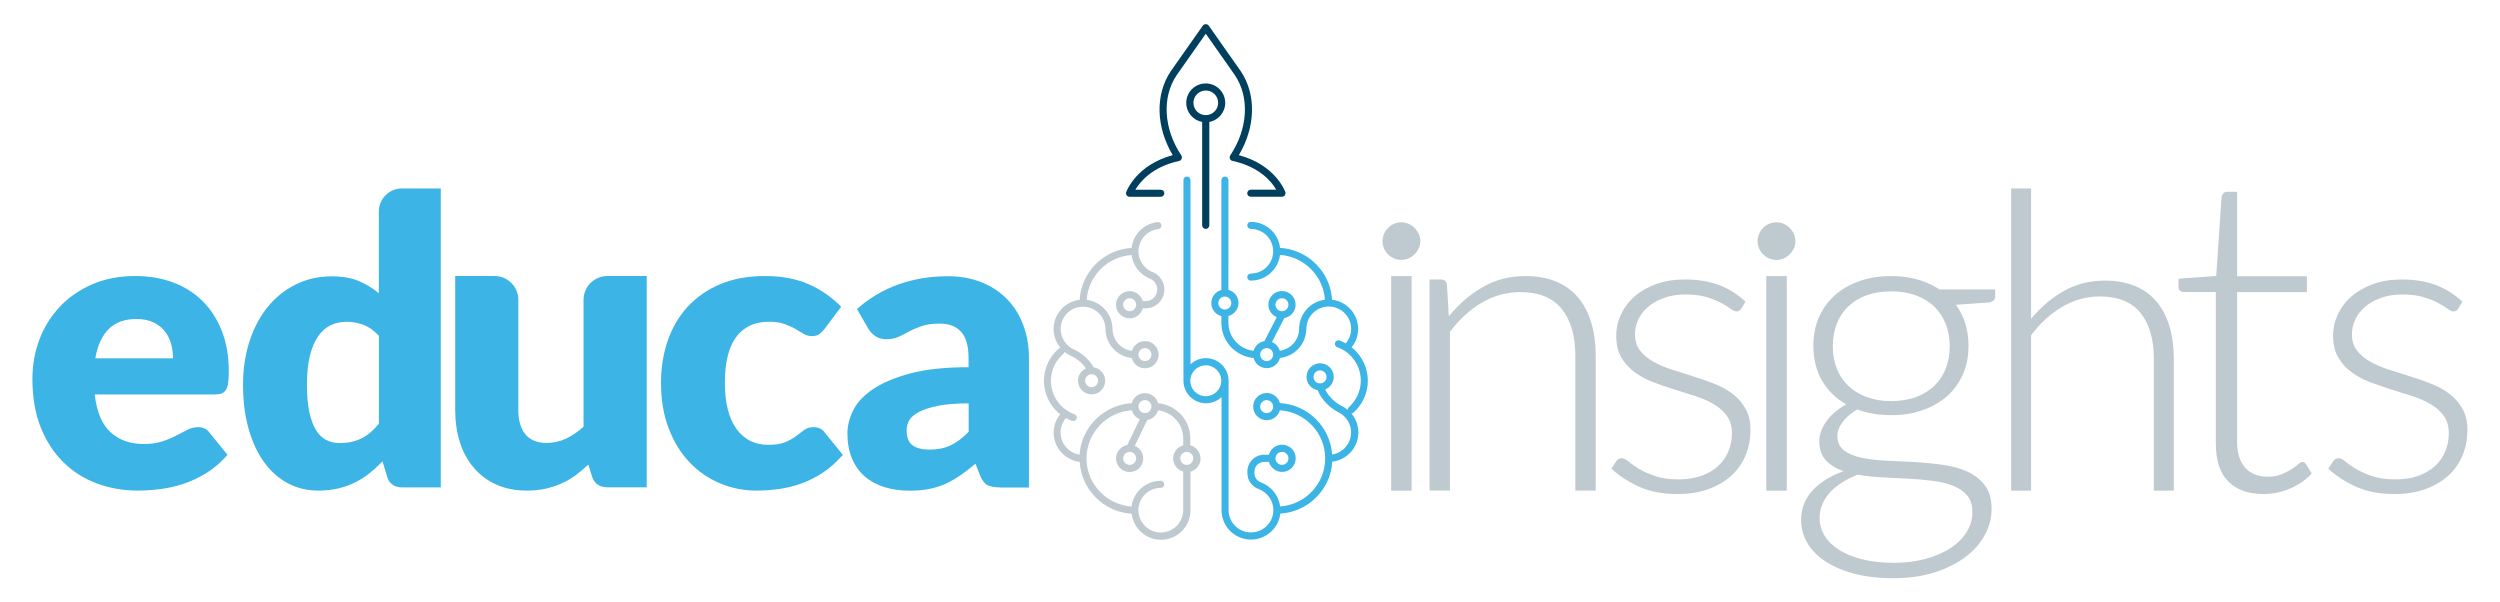 <?xml version="1.0" encoding="UTF-8"?>
<!-- Generator: Adobe Illustrator 27.7.0, SVG Export Plug-In . SVG Version: 6.00 Build 0)  -->
<svg xmlns="http://www.w3.org/2000/svg" xmlns:xlink="http://www.w3.org/1999/xlink" version="1.1" id="Camada_1" x="0px" y="0px" viewBox="0 0 481.2 115.96" style="enable-background:new 0 0 481.2 115.96;" xml:space="preserve">
<style type="text/css">
	.st0{fill:#FFFFFF;}
	.st1{fill:#009FE3;}
	.st2{fill:#FFEE00;}
	.st3{fill:#E6007E;}
	.st4{fill:#003F5D;}
	.st5{fill:#3CB4E5;}
	.st6{fill:#BFC9D0;}
	.st7{fill:#9D9D9C;}
	.st8{fill:none;}
</style>
<g>
	<path class="st4" d="M217.43,37.88h6c0.38,0,0.68-0.31,0.68-0.68c0-0.38-0.31-0.68-0.68-0.68h-4.9c0.89-1.5,3.23-4.42,8.43-5.54   c0.01,0,0.02-0.01,0.03-0.01c0.01,0,0.03-0.01,0.04-0.01c0.05-0.02,0.1-0.04,0.14-0.07c0.01,0,0.01,0,0.01-0.01c0,0,0,0,0.01-0.01   c0.02-0.02,0.04-0.04,0.07-0.05c0.01-0.01,0.03-0.02,0.04-0.03c0.01-0.02,0.03-0.03,0.04-0.05c0.01-0.02,0.03-0.04,0.04-0.06   c0.01-0.01,0.01-0.02,0.02-0.04c0.02-0.03,0.03-0.05,0.04-0.08c0.01-0.01,0.01-0.03,0.01-0.04c0.01-0.03,0.02-0.06,0.02-0.09   c0-0.01,0-0.03,0.01-0.04c0-0.03,0.01-0.06,0.01-0.09c0-0.01,0-0.02,0-0.04c0-0.03,0-0.07-0.01-0.1c0,0,0,0,0-0.01   c0-0.01-0.01-0.02-0.01-0.04c-0.01-0.03-0.02-0.06-0.03-0.09c-0.01-0.02-0.02-0.04-0.03-0.06c-0.01-0.02-0.02-0.04-0.03-0.05   c-3.4-5.1-3.76-11.15-0.92-15.41l5.63-8.01l5.62,8c2.85,4.27,2.49,10.32-0.91,15.42c-0.01,0.02-0.02,0.04-0.03,0.05   c-0.01,0.02-0.02,0.04-0.03,0.06c-0.01,0.03-0.02,0.06-0.03,0.09c0,0.01-0.01,0.03-0.01,0.04c0,0,0,0,0,0.01   c-0.01,0.03-0.01,0.07-0.01,0.1c0,0.01,0,0.03,0,0.04c0,0.03,0,0.06,0.01,0.09c0,0.02,0,0.03,0.01,0.05   c0.01,0.03,0.01,0.05,0.02,0.08c0.01,0.01,0.01,0.03,0.01,0.04c0.01,0.03,0.03,0.05,0.04,0.08c0.01,0.01,0.01,0.02,0.02,0.04   c0.01,0.02,0.03,0.04,0.04,0.05c0.01,0.02,0.02,0.03,0.04,0.05c0.01,0.01,0.03,0.02,0.04,0.03c0.02,0.02,0.04,0.04,0.07,0.06   c0,0,0,0,0.01,0c0.01,0.01,0.03,0.01,0.04,0.02c0.02,0.01,0.05,0.03,0.07,0.04c0.02,0.01,0.05,0.02,0.07,0.02   c0.02,0,0.03,0.01,0.05,0.02c5.22,1.11,7.55,4.04,8.43,5.54h-4.91c-0.38,0-0.68,0.31-0.68,0.68c0,0.38,0.31,0.68,0.68,0.68h6   c0.22,0,0.43-0.11,0.56-0.29c0.13-0.18,0.16-0.41,0.09-0.62c-0.08-0.22-1.94-5.23-8.95-7.1c3.22-5.38,3.41-11.62,0.39-16.13   l-6.19-8.81c-0.26-0.36-0.87-0.36-1.12,0l-6.2,8.82c-3.01,4.5-2.82,10.73,0.4,16.12c-6.99,1.88-8.87,6.88-8.95,7.1   c-0.08,0.21-0.04,0.44,0.08,0.62C217,37.77,217.21,37.88,217.43,37.88"></path>
	<path class="st5" d="M260.51,79.42c1.76-1.56,2.77-3.8,2.77-6.14c0-2.34-1.01-4.58-2.77-6.14c-0.11-0.1-0.23-0.19-0.35-0.29   c0.12-0.15,0.23-0.3,0.33-0.46c0.02-0.02,0.03-0.03,0.05-0.05c0.05-0.08,0.09-0.16,0.14-0.23c0-0.01,0.01-0.01,0.01-0.02   c0.19-0.33,0.34-0.68,0.45-1.04c0-0.01,0.01-0.02,0.01-0.03c0.11-0.35,0.18-0.7,0.23-1.06c0.01-0.04,0.01-0.08,0.01-0.11   c0.02-0.18,0.03-0.35,0.03-0.53c0-2.9-2.2-5.3-5.02-5.62c-0.32-5.36-4.63-9.67-10.01-9.99c-0.33-2.81-2.73-5.01-5.64-5.01   c-0.38,0-0.68,0.31-0.68,0.68c0,0.38,0.31,0.68,0.68,0.68c2.38,0,4.31,1.93,4.31,4.3c0,2.37-1.93,4.3-4.31,4.3   c-0.38,0-0.68,0.3-0.68,0.68c0,0.38,0.31,0.68,0.68,0.68c2.89,0,5.27-2.16,5.63-4.95c4.62,0.31,8.32,4.01,8.64,8.62   c-2.76,0.35-4.91,2.68-4.96,5.52c0,0.02,0,0.03,0,0.05c0,2.18-1.63,3.97-3.73,4.26c-0.22-0.76-0.78-1.38-1.5-1.69l2.37-4.61   c1.24-0.21,2.18-1.28,2.18-2.58c0-1.44-1.18-2.62-2.62-2.62c-1.45,0-2.62,1.17-2.62,2.62c0,1.08,0.66,2.01,1.61,2.41l-2.37,4.61   c-1,0.17-1.81,0.9-2.08,1.86c-2.72-0.29-4.85-2.59-4.85-5.39v-1.3c1.11-0.3,1.94-1.32,1.94-2.52c0-1.21-0.82-2.22-1.94-2.52V34.66   c0-0.38-0.31-0.68-0.68-0.68c-0.38,0-0.68,0.3-0.68,0.68v21.15c-1.11,0.3-1.94,1.32-1.94,2.52c0,1.21,0.82,2.22,1.94,2.52v1.3   c0,3.54,2.73,6.45,6.2,6.75c0.29,1.13,1.32,1.96,2.54,1.96c1.22,0,2.25-0.84,2.54-1.97c2.82-0.3,5.02-2.66,5.07-5.54   c0-0.02,0.01-0.03,0.01-0.05c0-2.37,1.93-4.3,4.31-4.3c2.38,0,4.31,1.93,4.31,4.3c0,0.19-0.02,0.37-0.04,0.55   c-0.01,0.04-0.01,0.08-0.02,0.12c-0.03,0.16-0.06,0.32-0.1,0.47c-0.01,0.02-0.01,0.04-0.02,0.07c-0.11,0.36-0.26,0.71-0.46,1.04   c-0.11,0.19-0.24,0.37-0.39,0.54c-0.38-0.21-0.77-0.4-1.18-0.55c-0.36-0.13-0.75,0.06-0.88,0.41s0.06,0.75,0.41,0.87   c0.48,0.17,0.95,0.4,1.38,0.68c0.01,0,0.01,0.01,0.02,0.01c0.29,0.19,0.57,0.4,0.83,0.63c1.47,1.3,2.31,3.16,2.31,5.12   c0,1.96-0.84,3.82-2.31,5.12c-0.15,0.13-0.22,0.31-0.23,0.5c-0.31-0.26-0.66-0.49-1.03-0.68c-1.5-0.78-2.63-1.89-3.29-3.23   c0.96-0.39,1.65-1.33,1.65-2.43c0-1.44-1.18-2.62-2.62-2.62c-1.45,0-2.62,1.17-2.62,2.62c0,1.28,0.93,2.35,2.15,2.57l0.07,0.15   c0.76,1.75,2.16,3.18,4.03,4.15c1.44,0.74,2.33,2.21,2.33,3.82c0,2.15-1.59,3.93-3.65,4.25c-0.37-5.33-4.68-9.6-10.05-9.89   c-0.3-1.12-1.32-1.95-2.53-1.95c-1.45,0-2.62,1.17-2.62,2.62s1.18,2.62,2.62,2.62c1.2,0,2.21-0.81,2.52-1.91   c4.86,0.3,8.72,4.33,8.72,9.26c0,4.91-3.83,8.92-8.67,9.25c-0.26-2.06-1.64-3.85-3.64-4.6c-0.79-0.29-1.3-0.99-1.3-1.78v-0.34   c0-1.03,0.84-1.86,1.87-1.86h0.92c0.3,1.11,1.32,1.93,2.53,1.93c1.45,0,2.62-1.17,2.62-2.62s-1.18-2.62-2.62-2.62   c-1.21,0-2.23,0.82-2.53,1.93h-0.92c-1.78,0-3.23,1.45-3.23,3.23v0.34c0,1.36,0.86,2.56,2.19,3.06c1.85,0.69,3,2.55,2.78,4.52   c-0.22,1.97-1.81,3.56-3.79,3.78c-1.24,0.14-2.44-0.24-3.37-1.07c-0.91-0.81-1.43-1.98-1.43-3.2V73.28c0-2.39-1.95-4.34-4.35-4.34   c-1.15,0-2.2,0.45-2.98,1.19V34.66c0-0.38-0.31-0.68-0.68-0.68c-0.38,0-0.68,0.3-0.68,0.68v38.62c0,2.39,1.95,4.34,4.35,4.34   c1.15,0,2.2-0.45,2.98-1.19V98.2c0,1.61,0.69,3.15,1.89,4.22c1.04,0.93,2.4,1.44,3.8,1.44c0.21,0,0.42-0.01,0.63-0.04   c2.6-0.29,4.7-2.38,5-4.97c5.37-0.32,9.68-4.63,10-9.99c2.82-0.33,5.02-2.72,5.02-5.62c0-1.37-0.49-2.65-1.34-3.66   C260.22,79.59,260.38,79.53,260.51,79.42 M234.5,58.33c0-0.69,0.56-1.25,1.25-1.25c0.69,0,1.25,0.56,1.25,1.25   c0,0.69-0.56,1.25-1.25,1.25C235.06,59.58,234.5,59.02,234.5,58.33 M246.75,57.4c0.69,0,1.25,0.56,1.25,1.25   c0,0.69-0.56,1.25-1.25,1.25c-0.69,0-1.25-0.56-1.25-1.25C245.5,57.96,246.06,57.4,246.75,57.4 M243.81,69.5   c-0.69,0-1.25-0.56-1.25-1.25c0-0.69,0.56-1.25,1.25-1.25h0h0c0.69,0,1.25,0.56,1.25,1.25C245.06,68.94,244.5,69.5,243.81,69.5    M252.83,72.55c0-0.69,0.56-1.25,1.25-1.25c0.69,0,1.25,0.56,1.25,1.25c0,0.69-0.56,1.25-1.25,1.25   C253.39,73.81,252.83,73.24,252.83,72.55 M243.81,79.52c-0.69,0-1.25-0.56-1.25-1.25c0-0.69,0.56-1.25,1.25-1.25   c0.69,0,1.25,0.56,1.25,1.25C245.06,78.96,244.5,79.52,243.81,79.52 M246.75,86.98c0.69,0,1.25,0.56,1.25,1.25   c0,0.69-0.56,1.25-1.25,1.25c-0.69,0-1.25-0.56-1.25-1.25C245.5,87.54,246.06,86.98,246.75,86.98 M232.09,76.26   c-1.64,0-2.98-1.33-2.98-2.97c0-1.64,1.34-2.97,2.98-2.97c1.64,0,2.98,1.33,2.98,2.97C235.07,74.92,233.73,76.26,232.09,76.26"></path>
	<path class="st6" d="M229.11,85.71v-1.34c0-3.54-2.73-6.45-6.2-6.75c-0.29-1.13-1.32-1.96-2.54-1.96c-1.21,0-2.24,0.83-2.53,1.95   c-5.36,0.3-9.68,4.56-10.05,9.9c-2.07-0.32-3.65-2.1-3.65-4.25c0-1.04,0.36-2.01,1.03-2.79c0.38,0.21,0.78,0.4,1.19,0.55   c0.08,0.03,0.15,0.04,0.23,0.04c0.28,0,0.54-0.17,0.64-0.45c0.13-0.35-0.06-0.74-0.41-0.87c-0.49-0.17-0.96-0.41-1.4-0.69   c-0.29-0.19-0.57-0.4-0.82-0.62c-0.01-0.01-0.01-0.01-0.01-0.01c-1.47-1.3-2.31-3.16-2.31-5.12c0-0.64,0.1-1.27,0.27-1.87   c0.02-0.09,0.04-0.18,0.07-0.27c0.01-0.03,0.03-0.07,0.04-0.1c0.38-1.1,1.05-2.1,1.96-2.91c0.14-0.11,0.23-0.26,0.26-0.43   c0.38,0.31,0.79,0.57,1.25,0.77c1.14,0.52,2.15,1.36,2.9,2.42c-0.9,0.41-1.54,1.32-1.54,2.38c0,1.44,1.18,2.62,2.62,2.62   s2.62-1.17,2.62-2.62c0-1.3-0.96-2.38-2.21-2.58c-0.91-1.53-2.26-2.76-3.83-3.46c-0.94-0.43-1.68-1.17-2.11-2.07   c-0.01-0.02-0.02-0.04-0.03-0.06c-0.07-0.16-0.14-0.33-0.19-0.5c-0.01-0.02-0.02-0.05-0.03-0.07c-0.05-0.16-0.08-0.33-0.11-0.5   c-0.01-0.03-0.02-0.07-0.02-0.1c-0.03-0.2-0.05-0.41-0.05-0.62c0-2.37,1.93-4.3,4.31-4.3c2.38,0,4.31,1.93,4.31,4.3   c0,0.02,0,0.03,0.01,0.05c0.05,2.88,2.26,5.24,5.07,5.54c0.29,1.13,1.32,1.97,2.54,1.97c1.45,0,2.62-1.17,2.62-2.62   s-1.18-2.62-2.62-2.62c-1.19,0-2.2,0.8-2.52,1.89c-2.1-0.28-3.73-2.08-3.73-4.26c0-0.02,0-0.03-0.01-0.05   c-0.05-2.84-2.2-5.17-4.96-5.52c0.31-4.61,4.01-8.31,8.64-8.62c0.26,2.02,1.6,3.8,3.56,4.56c0.83,0.32,1.38,1.16,1.38,2.07   c0,1.24-1.01,2.25-2.26,2.25h-0.53c-0.3-1.11-1.32-1.93-2.53-1.93c-1.45,0-2.62,1.17-2.62,2.62c0,1.44,1.18,2.62,2.62,2.62   c1.21,0,2.23-0.82,2.53-1.93h0.53c2,0,3.63-1.62,3.63-3.62c0-1.47-0.91-2.82-2.25-3.35c-1.81-0.71-2.93-2.56-2.71-4.5   c0.22-1.97,1.81-3.56,3.79-3.78c0.38-0.04,0.65-0.38,0.61-0.75c-0.04-0.38-0.38-0.65-0.76-0.6c-2.6,0.29-4.7,2.38-4.99,4.97   c-5.37,0.32-9.68,4.63-10,9.99c-2.82,0.33-5.01,2.72-5.01,5.62c0,0.14,0.01,0.27,0.01,0.41c0,0.02,0.01,0.05,0.01,0.07   c0.01,0.11,0.02,0.23,0.04,0.34c0,0.01,0.01,0.02,0.01,0.04c0.12,0.77,0.39,1.51,0.81,2.17c0,0.01,0.01,0.01,0.02,0.02   c0.13,0.2,0.27,0.39,0.42,0.57c-0.1,0.02-0.21,0.06-0.3,0.13c-0.04,0.03-0.08,0.06-0.11,0.09c-1.76,1.56-2.77,3.8-2.77,6.14   c0,0,0,0,0,0c0,0,0,0,0,0c0,2.35,1.01,4.58,2.77,6.14c0.11,0.1,0.23,0.19,0.35,0.29c-0.8,1-1.25,2.25-1.25,3.54   c0,2.9,2.2,5.3,5.01,5.62c0.32,5.36,4.63,9.67,10.01,9.99c0.33,2.81,2.73,5.01,5.64,5.01c3.13,0,5.68-2.54,5.68-5.67v-7.44   c1.11-0.3,1.94-1.32,1.94-2.52C231.05,87.03,230.23,86.01,229.11,85.71 M211.36,73.28c0,0.69-0.56,1.25-1.25,1.25   c-0.69,0-1.25-0.56-1.25-1.25c0-0.69,0.56-1.25,1.25-1.25c0,0,0,0,0,0v0C210.8,72.03,211.36,72.59,211.36,73.28 M220.38,67   c0.69,0,1.25,0.56,1.25,1.25c0,0.69-0.56,1.25-1.25,1.25s-1.25-0.56-1.25-1.25C219.12,67.56,219.69,67,220.38,67 M217.43,59.9   c-0.69,0-1.25-0.56-1.25-1.25c0-0.69,0.56-1.25,1.25-1.25c0.69,0,1.25,0.56,1.25,1.25C218.69,59.34,218.13,59.9,217.43,59.9    M220.38,77.01c0.69,0,1.25,0.56,1.25,1.25c0,0.69-0.56,1.25-1.25,1.25s-1.25-0.56-1.25-1.25   C219.12,77.58,219.69,77.01,220.38,77.01 M223.43,102.5c-2.38,0-4.31-1.93-4.31-4.3c0-2.37,1.93-4.3,4.31-4.3   c0.38,0,0.68-0.3,0.68-0.68c0-0.38-0.31-0.68-0.68-0.68c-2.89,0-5.27,2.16-5.63,4.95c-4.83-0.33-8.67-4.35-8.67-9.25   c0-4.92,3.86-8.95,8.72-9.26c0.22,0.78,0.79,1.41,1.53,1.71l-2.4,4.97c-1.23,0.21-2.17,1.29-2.17,2.58c0,1.44,1.18,2.62,2.62,2.62   c1.45,0,2.62-1.17,2.62-2.62c0-1.09-0.67-2.03-1.63-2.42l2.4-4.97c0.99-0.17,1.8-0.9,2.07-1.86c2.72,0.29,4.85,2.59,4.85,5.39v1.34   c-1.11,0.3-1.94,1.32-1.94,2.52c0,1.21,0.82,2.22,1.94,2.52v7.44C227.74,100.57,225.81,102.5,223.43,102.5 M217.43,86.98   L217.43,86.98L217.43,86.98c0.69,0,1.26,0.56,1.26,1.25c0,0.69-0.56,1.25-1.25,1.25c-0.69,0-1.25-0.56-1.25-1.25   C216.18,87.54,216.74,86.98,217.43,86.98 M228.43,89.48c-0.69,0-1.25-0.56-1.25-1.25c0-0.69,0.56-1.25,1.25-1.25   c0.69,0,1.25,0.56,1.25,1.25C229.68,88.92,229.12,89.48,228.43,89.48"></path>
	<path class="st4" d="M232.09,44.06c0.38,0,0.68-0.31,0.68-0.68V23.47c1.74-0.32,3.06-1.85,3.06-3.67c0-2.06-1.68-3.74-3.75-3.74   c-2.07,0-3.75,1.68-3.75,3.74c0,1.83,1.32,3.35,3.06,3.67v19.91C231.41,43.76,231.71,44.06,232.09,44.06 M229.71,19.79   c0-1.31,1.07-2.37,2.38-2.37c1.31,0,2.38,1.06,2.38,2.37c0,1.31-1.07,2.37-2.38,2.37C230.78,22.17,229.71,21.1,229.71,19.79"></path>
	<path class="st6" d="M273.38,46.45c0,0.49-0.1,0.95-0.31,1.38c-0.2,0.42-0.47,0.8-0.8,1.13c-0.33,0.33-0.71,0.59-1.15,0.78   c-0.44,0.19-0.9,0.29-1.4,0.29c-0.49,0-0.96-0.1-1.4-0.29c-0.44-0.19-0.82-0.45-1.15-0.78c-0.33-0.33-0.59-0.71-0.78-1.13   c-0.19-0.42-0.29-0.88-0.29-1.38c0-0.49,0.1-0.97,0.29-1.42c0.19-0.45,0.45-0.84,0.78-1.17c0.33-0.33,0.71-0.59,1.15-0.78   c0.44-0.19,0.9-0.29,1.4-0.29c0.49,0,0.96,0.1,1.4,0.29c0.44,0.19,0.82,0.45,1.15,0.78c0.33,0.33,0.6,0.72,0.8,1.17   C273.28,45.48,273.38,45.96,273.38,46.45"></path>
	<path class="st6" d="M345.58,46.45c0,0.49-0.1,0.95-0.31,1.38c-0.2,0.42-0.47,0.8-0.8,1.13c-0.33,0.33-0.71,0.59-1.15,0.78   c-0.44,0.19-0.9,0.29-1.4,0.29c-0.49,0-0.96-0.1-1.4-0.29c-0.44-0.19-0.82-0.45-1.15-0.78c-0.33-0.33-0.59-0.71-0.78-1.13   c-0.19-0.42-0.29-0.88-0.29-1.38c0-0.49,0.1-0.97,0.29-1.42c0.19-0.45,0.45-0.84,0.78-1.17c0.33-0.33,0.71-0.59,1.15-0.78   c0.44-0.19,0.9-0.29,1.4-0.29c0.49,0,0.96,0.1,1.4,0.29c0.44,0.19,0.82,0.45,1.15,0.78c0.33,0.33,0.6,0.72,0.8,1.17   C345.48,45.48,345.58,45.96,345.58,46.45"></path>
	<rect x="267.77" y="53.14" class="st6" width="3.94" height="41.3"></rect>
	<path class="st6" d="M278.87,60.9c1.88-2.34,4.05-4.22,6.52-5.64c2.46-1.42,5.21-2.12,8.23-2.12c2.23,0,4.2,0.35,5.9,1.06   s3.11,1.73,4.23,3.06c1.12,1.34,1.96,2.94,2.53,4.82c0.57,1.88,0.86,4,0.86,6.37v25.98h-3.92V68.45c0-3.81-0.87-6.8-2.61-8.97   c-1.74-2.17-4.4-3.25-7.97-3.25c-2.64,0-5.11,0.67-7.41,2.02c-2.3,1.35-4.35,3.22-6.15,5.62v30.55h-3.92V53.79h2.17   c0.68,0,1.08,0.34,1.18,1.02L278.87,60.9z"></path>
	<path class="st6" d="M335.17,59.38c-0.22,0.38-0.52,0.56-0.93,0.56c-0.29,0-0.67-0.17-1.12-0.5c-0.46-0.33-1.07-0.71-1.83-1.13   c-0.76-0.42-1.71-0.79-2.83-1.13c-1.12-0.34-2.49-0.5-4.1-0.5c-1.45,0-2.77,0.21-3.96,0.62c-1.19,0.42-2.21,0.97-3.06,1.67   c-0.85,0.7-1.49,1.51-1.95,2.43c-0.46,0.93-0.68,1.9-0.68,2.92c0,1.26,0.32,2.31,0.96,3.14c0.64,0.83,1.48,1.54,2.51,2.13   c1.03,0.59,2.22,1.1,3.56,1.53c1.34,0.43,2.7,0.86,4.08,1.29c1.38,0.43,2.74,0.91,4.08,1.43s2.53,1.17,3.56,1.95   c1.03,0.78,1.87,1.73,2.51,2.85c0.64,1.13,0.96,2.49,0.96,4.1c0,1.74-0.31,3.37-0.92,4.87c-0.62,1.5-1.52,2.8-2.71,3.9   c-1.19,1.1-2.66,1.97-4.4,2.61c-1.74,0.64-3.74,0.97-5.99,0.97c-2.82,0-5.24-0.45-7.28-1.35c-2.04-0.9-3.86-2.07-5.47-3.52   l0.89-1.37c0.13-0.21,0.29-0.38,0.46-0.48c0.17-0.11,0.41-0.16,0.7-0.16c0.35,0,0.77,0.21,1.27,0.64c0.49,0.43,1.16,0.89,1.99,1.39   s1.86,0.96,3.08,1.39c1.22,0.43,2.73,0.64,4.52,0.64c1.69,0,3.18-0.23,4.46-0.7c1.29-0.47,2.36-1.11,3.22-1.91   c0.86-0.8,1.51-1.75,1.95-2.83c0.44-1.09,0.66-2.23,0.66-3.44c0-1.34-0.32-2.45-0.97-3.34c-0.64-0.89-1.49-1.64-2.53-2.25   c-1.04-0.62-2.23-1.14-3.56-1.57c-1.33-0.43-2.69-0.86-4.08-1.29c-1.39-0.43-2.75-0.9-4.08-1.41c-1.33-0.51-2.51-1.15-3.56-1.93   c-1.04-0.78-1.89-1.72-2.53-2.84c-0.64-1.11-0.96-2.5-0.96-4.16c0-1.42,0.31-2.79,0.92-4.1c0.62-1.31,1.49-2.47,2.63-3.46   c1.14-0.99,2.53-1.78,4.16-2.37c1.64-0.59,3.47-0.88,5.51-0.88c2.44,0,4.6,0.35,6.49,1.05c1.89,0.7,3.61,1.77,5.17,3.22   L335.17,59.38z"></path>
	<rect x="339.98" y="53.14" class="st6" width="3.94" height="41.3"></rect>
	<path class="st6" d="M373.3,55.7c-1.23-0.81-2.63-1.44-4.18-1.89c-1.56-0.45-3.26-0.67-5.11-0.67c-2.24,0-4.28,0.32-6.12,0.97   c-1.84,0.65-3.41,1.56-4.73,2.73c-1.32,1.18-2.33,2.59-3.05,4.23c-0.72,1.64-1.07,3.47-1.07,5.49c0,2.55,0.55,4.78,1.66,6.69   c1.11,1.91,2.65,3.43,4.65,4.58c-0.81,0.45-1.54,0.95-2.19,1.51c-0.64,0.56-1.19,1.16-1.64,1.79c-0.45,0.63-0.78,1.27-1.01,1.91   c-0.23,0.65-0.34,1.26-0.34,1.85c0,1.57,0.43,2.81,1.28,3.72c0.86,0.91,1.98,1.6,3.39,2.08c-2.52,0.9-4.51,2.14-5.97,3.72   c-1.46,1.58-2.19,3.48-2.19,5.7c0,1.51,0.38,2.94,1.13,4.29c0.76,1.35,1.89,2.53,3.39,3.55c1.5,1.02,3.36,1.84,5.57,2.44   c2.21,0.6,4.8,0.9,7.74,0.9c2.89,0,5.5-0.37,7.82-1.11c2.33-0.74,4.31-1.73,5.95-2.96c1.64-1.23,2.9-2.65,3.76-4.25   c0.87-1.6,1.3-3.27,1.3-5.01c0-1.88-0.43-3.39-1.28-4.52c-0.86-1.14-1.98-2.02-3.36-2.65s-2.97-1.07-4.75-1.32   c-1.78-0.25-3.6-0.43-5.45-0.53c-1.85-0.1-3.67-0.19-5.45-0.27c-1.78-0.08-3.36-0.27-4.75-0.57c-1.39-0.29-2.51-0.76-3.36-1.41   c-0.86-0.65-1.28-1.57-1.28-2.78c0-0.9,0.34-1.8,1.03-2.71c0.68-0.91,1.62-1.7,2.8-2.38c1.96,0.73,4.14,1.09,6.52,1.09   c2.21,0,4.24-0.32,6.08-0.97c1.84-0.65,3.41-1.55,4.71-2.71c1.3-1.16,2.31-2.57,3.03-4.21c0.72-1.64,1.07-3.47,1.07-5.49   c0-1.54-0.21-2.97-0.63-4.29c-0.42-1.32-1.02-2.51-1.81-3.57l6.39-0.46c0.78-0.14,1.18-0.52,1.18-1.14V55.7H373.3z M357.57,91.37   c1.46,0.25,3.01,0.42,4.67,0.51c1.65,0.08,3.3,0.17,4.94,0.25c1.64,0.08,3.21,0.22,4.71,0.4c1.5,0.18,2.83,0.5,3.98,0.95   c1.15,0.45,2.07,1.07,2.75,1.87s1.03,1.86,1.03,3.18c0,1.43-0.39,2.75-1.16,3.95c-0.77,1.2-1.84,2.24-3.2,3.11   c-1.36,0.87-2.96,1.54-4.79,2.02c-1.84,0.48-3.82,0.72-5.95,0.72c-2.3,0-4.33-0.22-6.1-0.67c-1.77-0.45-3.26-1.06-4.48-1.83   c-1.22-0.77-2.14-1.68-2.78-2.73c-0.63-1.05-0.95-2.19-0.95-3.43c0-0.95,0.18-1.84,0.55-2.67c0.36-0.83,0.87-1.59,1.51-2.29   c0.65-0.7,1.42-1.33,2.31-1.87C355.52,92.27,356.5,91.79,357.57,91.37 M374.52,70.93c-0.5,1.29-1.23,2.4-2.19,3.32   c-0.95,0.93-2.13,1.65-3.53,2.17c-1.4,0.52-3,0.78-4.79,0.78c-1.77,0-3.34-0.26-4.73-0.78c-1.39-0.52-2.57-1.24-3.53-2.17   c-0.97-0.92-1.7-2.03-2.21-3.32c-0.51-1.29-0.76-2.72-0.76-4.29c0-1.57,0.25-3.01,0.76-4.31c0.5-1.3,1.24-2.42,2.21-3.34   c0.97-0.93,2.14-1.64,3.53-2.15s2.96-0.76,4.73-0.76c1.77,0,3.34,0.25,4.73,0.76s2.57,1.22,3.53,2.15   c0.97,0.93,1.71,2.04,2.23,3.34c0.52,1.3,0.78,2.74,0.78,4.31C375.28,68.21,375.02,69.64,374.52,70.93"></path>
	<path class="st6" d="M390.94,61.37c1.84-2.24,3.94-4.02,6.3-5.36s5-2,7.93-2c2.18,0,4.11,0.35,5.78,1.04   c1.67,0.69,3.05,1.69,4.14,3c1.09,1.31,1.92,2.88,2.48,4.72c0.56,1.84,0.84,3.92,0.84,6.24v25.43h-3.84V69.01   c0-3.73-0.85-6.66-2.56-8.77c-1.71-2.12-4.31-3.18-7.8-3.18c-2.58,0-5,0.66-7.25,1.98c-2.25,1.32-4.26,3.15-6.02,5.5v29.9h-3.84   V36.27h3.84V61.37z"></path>
	<path class="st6" d="M435.66,95.09c-2.88,0-5.13-0.8-6.74-2.39c-1.61-1.6-2.42-4.06-2.42-7.4V56.21h-6.12   c-0.31,0-0.57-0.09-0.77-0.26c-0.2-0.17-0.3-0.41-0.3-0.73v-1.58l7.27-0.51l1.03-15.23c0.06-0.26,0.17-0.48,0.34-0.68   c0.17-0.2,0.41-0.3,0.73-0.3h1.92v16.25h13.43v3.04h-13.43v28.87c0,1.17,0.15,2.17,0.45,3.02c0.3,0.84,0.71,1.53,1.24,2.07   c0.53,0.54,1.15,0.94,1.86,1.2c0.71,0.26,1.48,0.39,2.31,0.39c1.03,0,1.91-0.15,2.65-0.45c0.74-0.3,1.38-0.63,1.92-0.98   c0.54-0.36,0.98-0.69,1.33-0.98c0.34-0.3,0.61-0.45,0.81-0.45c0.23,0,0.46,0.14,0.68,0.43l1.11,1.8c-1.08,1.2-2.46,2.16-4.13,2.89   S437.46,95.09,435.66,95.09"></path>
	<path class="st6" d="M473.17,59.38c-0.21,0.38-0.52,0.56-0.93,0.56c-0.29,0-0.67-0.17-1.12-0.5c-0.46-0.33-1.07-0.71-1.83-1.13   c-0.76-0.42-1.71-0.79-2.84-1.13c-1.13-0.34-2.49-0.5-4.1-0.5c-1.45,0-2.77,0.21-3.96,0.62c-1.19,0.42-2.21,0.97-3.06,1.67   c-0.84,0.7-1.49,1.51-1.95,2.43c-0.46,0.93-0.68,1.9-0.68,2.92c0,1.26,0.32,2.31,0.96,3.14c0.64,0.83,1.48,1.54,2.51,2.13   c1.03,0.59,2.22,1.1,3.56,1.53c1.34,0.43,2.7,0.86,4.08,1.29c1.38,0.43,2.74,0.91,4.08,1.43c1.34,0.52,2.53,1.17,3.56,1.95   c1.03,0.78,1.87,1.73,2.51,2.85c0.64,1.13,0.97,2.49,0.97,4.1c0,1.74-0.31,3.37-0.92,4.87c-0.62,1.5-1.52,2.8-2.72,3.9   c-1.19,1.1-2.66,1.97-4.4,2.61c-1.74,0.64-3.74,0.97-5.99,0.97c-2.82,0-5.24-0.45-7.28-1.35c-2.04-0.9-3.86-2.07-5.47-3.52   l0.89-1.37c0.13-0.21,0.29-0.38,0.46-0.48c0.17-0.11,0.41-0.16,0.7-0.16c0.35,0,0.77,0.21,1.27,0.64c0.49,0.43,1.16,0.89,1.99,1.39   c0.83,0.5,1.86,0.96,3.08,1.39c1.22,0.43,2.73,0.64,4.52,0.64c1.69,0,3.18-0.23,4.46-0.7c1.29-0.47,2.36-1.11,3.22-1.91   c0.86-0.8,1.51-1.75,1.95-2.83c0.44-1.09,0.66-2.23,0.66-3.44c0-1.34-0.32-2.45-0.97-3.34c-0.64-0.89-1.49-1.64-2.53-2.25   c-1.05-0.62-2.23-1.14-3.56-1.57c-1.33-0.43-2.69-0.86-4.08-1.29c-1.39-0.43-2.75-0.9-4.08-1.41c-1.33-0.51-2.51-1.15-3.56-1.93   c-1.05-0.78-1.89-1.72-2.53-2.84c-0.64-1.11-0.97-2.5-0.97-4.16c0-1.42,0.31-2.79,0.92-4.1c0.62-1.31,1.49-2.47,2.64-3.46   c1.14-0.99,2.53-1.78,4.16-2.37c1.64-0.59,3.47-0.88,5.51-0.88c2.44,0,4.61,0.35,6.49,1.05c1.89,0.7,3.61,1.77,5.17,3.22   L473.17,59.38z"></path>
	<path class="st5" d="M77.47,93.82c-0.74,0-1.37-0.17-1.87-0.5s-0.85-0.83-1.06-1.5l-0.92-3.04c-0.79,0.85-1.63,1.61-2.5,2.31   s-1.81,1.29-2.82,1.79c-1.01,0.5-2.1,0.88-3.27,1.15c-1.17,0.27-2.43,0.4-3.79,0.4c-2.08,0-4-0.46-5.77-1.38   c-1.77-0.92-3.29-2.26-4.57-4s-2.29-3.88-3.02-6.4c-0.73-2.52-1.1-5.4-1.1-8.63c0-2.97,0.41-5.73,1.23-8.28   c0.82-2.55,1.98-4.75,3.48-6.61c1.5-1.86,3.3-3.31,5.4-4.36c2.1-1.05,4.42-1.58,6.96-1.58c2.05,0,3.79,0.3,5.21,0.9   c1.42,0.6,2.71,1.39,3.86,2.36V40.71c0-2.45,1.99-4.44,4.44-4.44h7.48v57.55H77.47z M65.4,85.28c0.87,0,1.66-0.08,2.36-0.25   c0.7-0.17,1.35-0.4,1.94-0.71c0.59-0.31,1.15-0.69,1.67-1.15c0.53-0.46,1.04-1,1.56-1.61V64.64c-0.92-1-1.9-1.7-2.94-2.1   c-1.04-0.4-2.13-0.6-3.29-0.6c-1.1,0-2.11,0.22-3.04,0.65c-0.92,0.44-1.72,1.14-2.4,2.1c-0.68,0.96-1.21,2.21-1.6,3.75   c-0.39,1.54-0.58,3.4-0.58,5.57c0,2.1,0.15,3.87,0.46,5.31c0.31,1.44,0.74,2.6,1.29,3.48c0.55,0.88,1.21,1.52,1.98,1.9   C63.59,85.09,64.45,85.28,65.4,85.28"></path>
	<path class="st5" d="M95.19,53.13c2.53,0,4.58,2.05,4.58,4.58v21.23c0,2.01,0.46,3.57,1.37,4.67c0.91,1.1,2.26,1.65,4.04,1.65   c1.33,0,2.58-0.28,3.75-0.82c1.16-0.55,2.29-1.32,3.39-2.31V57.71c0-2.53,2.05-4.58,4.58-4.58h7.58V93.8h-7.53   c-1.52,0-2.51-0.68-2.98-2.04l-0.74-2.35c-0.78,0.76-1.6,1.44-2.43,2.06c-0.84,0.61-1.73,1.14-2.69,1.57   c-0.96,0.43-1.98,0.77-3.08,1.02c-1.1,0.25-2.3,0.37-3.61,0.37c-2.22,0-4.19-0.39-5.9-1.16s-3.16-1.85-4.33-3.24   c-1.18-1.39-2.07-3.02-2.67-4.9c-0.6-1.88-0.9-3.95-0.9-6.2V53.13H95.19z"></path>
	<path class="st5" d="M158.75,63.26c-0.36,0.44-0.71,0.79-1.04,1.04c-0.33,0.26-0.81,0.39-1.43,0.39c-0.59,0-1.13-0.14-1.6-0.43   c-0.48-0.28-1.01-0.6-1.6-0.95c-0.59-0.35-1.29-0.66-2.09-0.95c-0.8-0.28-1.79-0.43-2.97-0.43c-1.47,0-2.74,0.27-3.81,0.81   s-1.95,1.31-2.65,2.32c-0.69,1-1.21,2.23-1.54,3.69c-0.33,1.46-0.5,3.1-0.5,4.93c0,3.84,0.74,6.79,2.22,8.85   c1.48,2.06,3.52,3.09,6.12,3.09c1.39,0,2.49-0.17,3.3-0.52c0.81-0.35,1.5-0.73,2.07-1.16c0.57-0.42,1.09-0.82,1.56-1.18   c0.48-0.36,1.07-0.54,1.8-0.54c0.95,0,1.67,0.35,2.16,1.04l3.48,4.29c-1.24,1.42-2.54,2.57-3.9,3.46   c-1.37,0.89-2.76,1.58-4.19,2.09c-1.43,0.5-2.87,0.85-4.31,1.04c-1.44,0.19-2.85,0.29-4.21,0.29c-2.45,0-4.79-0.46-7.01-1.39   c-2.23-0.93-4.19-2.27-5.87-4.04c-1.69-1.76-3.03-3.93-4.02-6.51c-0.99-2.57-1.49-5.51-1.49-8.81c0-2.88,0.43-5.58,1.29-8.09   c0.86-2.51,2.14-4.69,3.82-6.53c1.69-1.84,3.77-3.29,6.26-4.35c2.49-1.05,5.36-1.58,8.63-1.58c3.14,0,5.9,0.5,8.27,1.51   c2.37,1.01,4.51,2.47,6.41,4.4L158.75,63.26z"></path>
	<path class="st5" d="M192.61,93.82c-1.13,0-1.98-0.15-2.56-0.46c-0.58-0.31-1.06-0.95-1.44-1.92l-0.85-2.19   c-1,0.85-1.96,1.59-2.89,2.23c-0.92,0.64-1.88,1.19-2.87,1.64c-0.99,0.45-2.04,0.78-3.16,1c-1.12,0.22-2.35,0.33-3.71,0.33   c-1.82,0-3.48-0.24-4.97-0.71c-1.49-0.48-2.75-1.18-3.79-2.1c-1.04-0.93-1.84-2.08-2.41-3.46c-0.56-1.38-0.85-2.97-0.85-4.77   c0-1.42,0.36-2.87,1.08-4.36c0.72-1.49,1.96-2.85,3.73-4.07c1.77-1.22,4.16-2.24,7.16-3.07c3-0.82,6.79-1.23,11.35-1.23v-1.71   c0-2.36-0.48-4.06-1.44-5.11c-0.96-1.05-2.33-1.57-4.1-1.57c-1.41,0-2.57,0.15-3.46,0.46c-0.9,0.31-1.7,0.65-2.41,1.04   c-0.71,0.39-1.39,0.73-2.06,1.04c-0.67,0.31-1.46,0.46-2.39,0.46c-0.82,0-1.52-0.2-2.1-0.6c-0.58-0.4-1.03-0.89-1.37-1.48   l-2.15-3.73c2.41-2.13,5.09-3.71,8.02-4.75c2.94-1.04,6.09-1.56,9.45-1.56c2.41,0,4.59,0.39,6.52,1.17   c1.94,0.78,3.58,1.87,4.93,3.27c1.35,1.4,2.38,3.06,3.1,4.98c0.72,1.92,1.08,4.03,1.08,6.31v24.94H192.61z M178.91,86.54   c1.54,0,2.89-0.27,4.04-0.81c1.16-0.54,2.32-1.41,3.5-2.62v-5.47c-2.39,0-4.35,0.16-5.89,0.47c-1.54,0.31-2.76,0.7-3.66,1.17   c-0.9,0.47-1.52,1-1.87,1.59c-0.35,0.59-0.52,1.24-0.52,1.94c0,1.37,0.37,2.34,1.12,2.89C176.38,86.26,177.47,86.54,178.91,86.54"></path>
	<path class="st5" d="M26.04,53.13c2.65,0,5.08,0.41,7.28,1.24c2.2,0.82,4.1,2.02,5.68,3.59c1.58,1.57,2.82,3.5,3.71,5.78   c0.89,2.28,1.33,4.86,1.33,7.75c0,0.9-0.04,1.64-0.12,2.2c-0.08,0.57-0.22,1.02-0.43,1.35c-0.21,0.33-0.48,0.57-0.83,0.69   c-0.35,0.13-0.79,0.19-1.33,0.19h-23.1c0.39,3.35,1.4,5.78,3.05,7.28c1.65,1.51,3.77,2.26,6.37,2.26c1.39,0,2.59-0.17,3.59-0.5   c1-0.33,1.9-0.71,2.68-1.12c0.79-0.41,1.51-0.79,2.16-1.12c0.66-0.33,1.35-0.5,2.07-0.5c0.95,0,1.67,0.35,2.16,1.04l3.48,4.29   c-1.24,1.42-2.57,2.57-4,3.46c-1.43,0.89-2.9,1.58-4.4,2.09c-1.51,0.5-3.01,0.85-4.52,1.04c-1.51,0.19-2.94,0.29-4.31,0.29   c-2.81,0-5.44-0.46-7.9-1.37c-2.46-0.91-4.61-2.27-6.45-4.08c-1.84-1.8-3.3-4.04-4.37-6.72c-1.07-2.68-1.6-5.8-1.6-9.35   c0-2.68,0.46-5.21,1.37-7.61c0.91-2.4,2.23-4.49,3.94-6.3c1.71-1.8,3.79-3.23,6.22-4.29C20.22,53.66,22.97,53.13,26.04,53.13    M26.27,61.4c-2.29,0-4.08,0.65-5.37,1.95c-1.29,1.3-2.14,3.17-2.55,5.62H33.3c0-0.95-0.12-1.88-0.37-2.78   c-0.24-0.9-0.64-1.7-1.2-2.41c-0.55-0.71-1.28-1.28-2.18-1.72C28.65,61.62,27.56,61.4,26.27,61.4"></path>
</g>
</svg>

